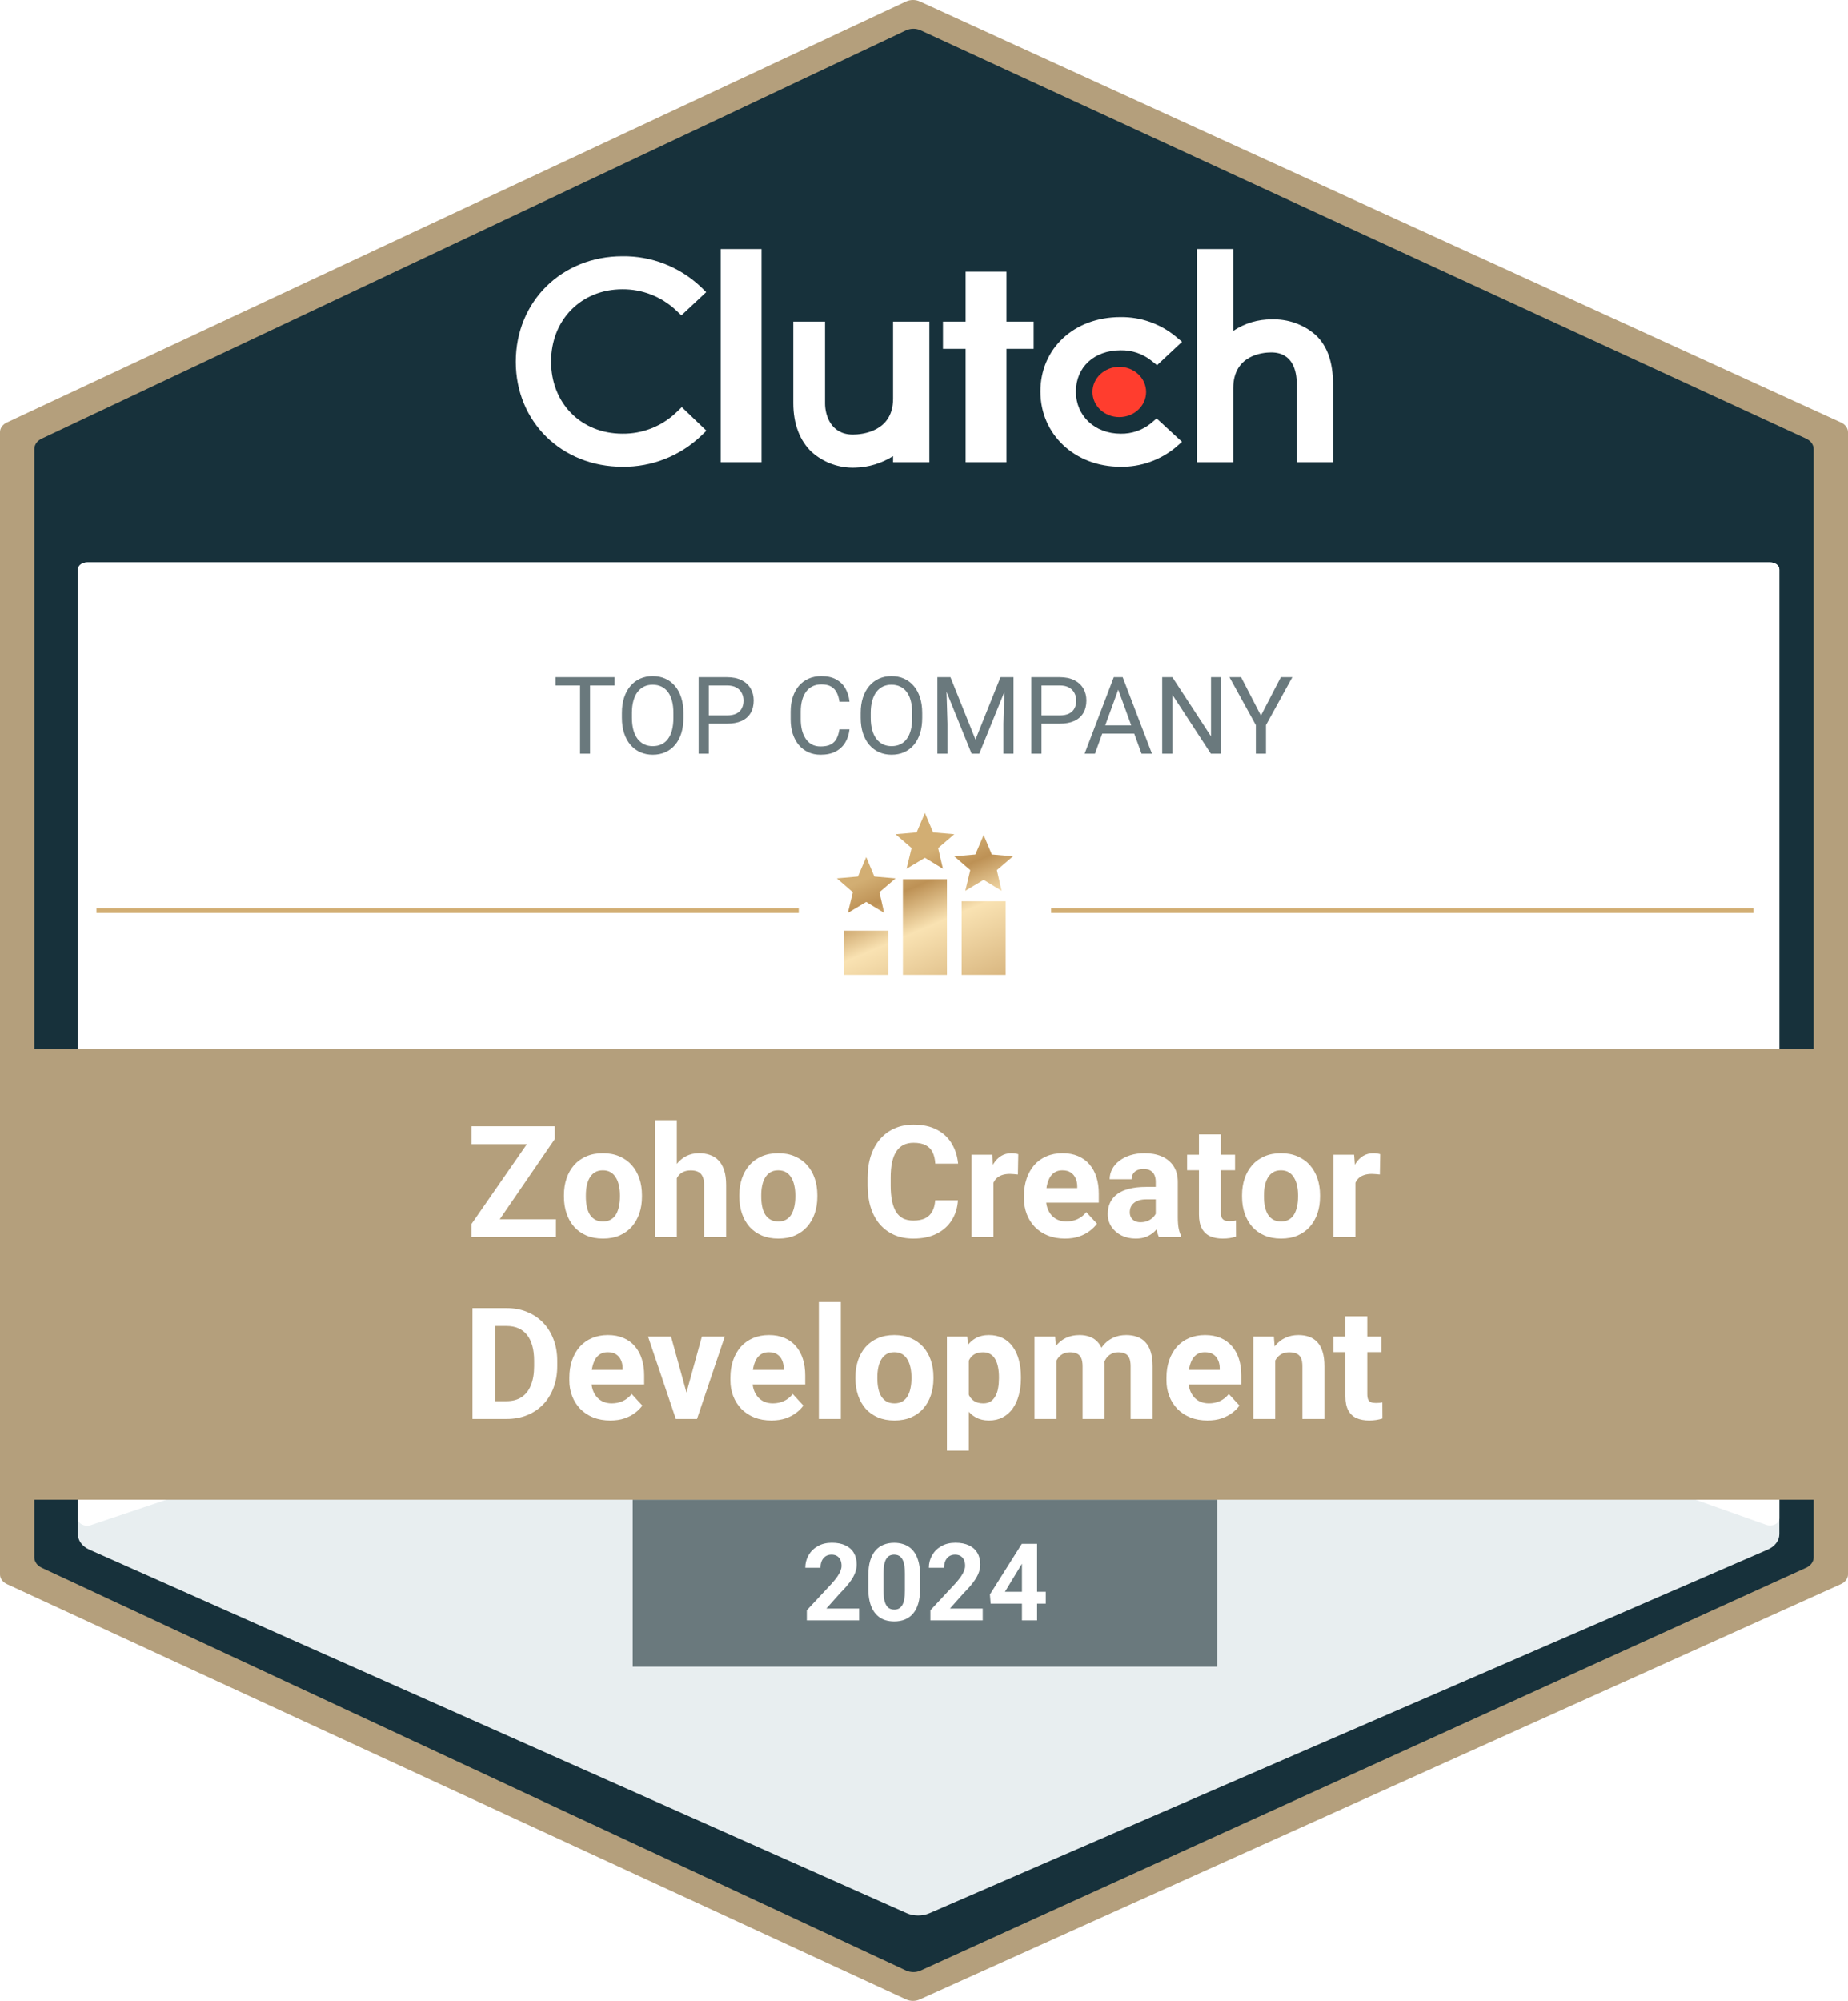 <svg width="996" height="1078" viewBox="0 0 996 1078" fill="none" xmlns="http://www.w3.org/2000/svg">
<g clip-path="url(#clip0_52_52)">
<path d="M3.709 227.62L488.284 0.816C490.584 -0.261 493.425 -0.273 495.739 0.785L992.224 227.63C994.558 228.697 996 230.688 996 232.846V848.22C996 850.39 994.542 852.391 992.187 853.453L495.701 1077.23C493.406 1078.27 490.602 1078.25 488.321 1077.2L3.747 853.464C1.429 852.393 0 850.409 0 848.262V232.804C0 230.669 1.412 228.695 3.709 227.62Z" fill="#B49F7C"/>
<path d="M22.683 236.784L488.492 16.827C490.803 15.736 493.664 15.724 495.988 16.795L973.249 236.795C975.569 237.864 977 239.849 977 241.998V838.973C977 841.136 975.553 843.131 973.212 844.194L495.95 1061.22C493.645 1062.27 490.821 1062.25 488.53 1061.19L22.721 844.205C20.418 843.133 19 841.155 19 839.015V241.956C19 239.829 20.401 237.862 22.683 236.784Z" fill="#17313B" stroke="#17313B"/>
<path d="M410.44 134.161H388.441V249.047H410.44V134.161Z" fill="white"/>
<path d="M481.328 214.826C481.328 232.715 464.389 234.137 459.645 234.137C447.767 234.137 444.662 223.671 444.662 217.37V173.271H427.551V217.27C427.551 228.37 431.046 237.532 437.546 243.625C443.947 249.274 452.258 252.27 460.795 251.981C468.074 251.8 475.172 249.654 481.328 245.77V249.047H500.883V173.271H481.328V214.826Z" fill="white"/>
<path d="M542.438 146.383H520.438V173.271H508.216V187.938H520.438V249.047H542.438V187.938H557.104V173.271H542.438V146.383Z" fill="white"/>
<path d="M620.441 227.98C615.815 231.756 610.012 233.775 604.037 233.675C590.103 233.675 579.882 224.115 579.882 210.987C579.882 197.86 589.66 188.716 604.037 188.716C610.03 188.608 615.869 190.59 620.559 194.311L623.592 196.756L637.081 184.144L633.704 181.311C625.33 174.403 614.765 170.682 603.91 170.827C578.905 170.827 560.744 187.72 560.744 210.915C560.744 234.11 579.348 251.492 603.91 251.492C614.819 251.664 625.429 247.907 633.804 240.909L637.054 238.048L623.365 225.437L620.432 227.98H620.441Z" fill="white"/>
<path d="M709 180.405C702.482 174.765 694.08 171.787 685.462 172.067C678.056 171.977 670.804 174.141 664.657 178.278V134.161H645.102V249.047H664.657V209.204C664.657 191.315 680.374 189.866 685.118 189.866C696.996 189.866 698.879 200.35 698.879 206.66V249.047H718.434V206.76C718.434 195.66 715.6 186.516 709 180.405Z" fill="white"/>
<path d="M603.258 224.73C611.238 224.73 617.707 218.667 617.707 211.187C617.707 203.707 611.238 197.643 603.258 197.643C595.278 197.643 588.809 203.707 588.809 211.187C588.809 218.667 595.278 224.73 603.258 224.73Z" fill="#FF3D2E"/>
<path d="M364.314 222.377C356.546 229.728 346.217 233.784 335.516 233.666C313.226 233.666 297.021 217.289 297.021 194.8C297.021 172.312 313.226 155.835 335.516 155.835C346.153 155.78 356.42 159.791 364.215 167.034L367.247 169.895L380.619 157.383L377.686 154.522C366.306 143.758 351.178 137.855 335.516 138.045C302.688 138.045 278 162.489 278 194.9C278 227.311 302.788 251.492 335.516 251.492C351.232 251.673 366.405 245.716 377.803 234.897L380.737 232.064L367.465 219.353L364.314 222.386V222.377Z" fill="white"/>
<g filter="url(#filter0_d_52_52)">
<path d="M46.984 303H512.736H954.016C956.769 303 959 304.715 959 306.829V826.555C959 830.01 956.579 833.196 952.664 834.893L500.962 1030.76C497.12 1032.43 492.418 1032.41 488.599 1030.72L48.219 834.91C44.37 833.199 42 830.041 42 826.624V306.829C42 304.715 44.231 303 46.984 303Z" fill="#E8EEF0"/>
</g>
<path d="M46.984 303H512.736H954.016C956.769 303 959 304.687 959 306.769V818.096C959 820.858 955.202 822.682 951.898 821.508L517.894 667.375C514.619 666.212 510.836 666.182 507.531 667.296L49.011 821.67C45.715 822.78 42 820.955 42 818.227V306.769C42 304.687 44.231 303 46.984 303Z" fill="white"/>
<path d="M318.022 364.805V406.039H312.642V364.805H318.022ZM331.276 364.805V369.279H299.416V364.805H331.276ZM368.348 384.119V386.725C368.348 389.821 367.961 392.596 367.187 395.051C366.412 397.505 365.299 399.591 363.845 401.31C362.391 403.028 360.645 404.34 358.605 405.246C356.585 406.152 354.32 406.605 351.809 406.605C349.373 406.605 347.136 406.152 345.097 405.246C343.076 404.34 341.321 403.028 339.829 401.31C338.356 399.591 337.214 397.505 336.402 395.051C335.59 392.596 335.185 389.821 335.185 386.725V384.119C335.185 381.023 335.581 378.257 336.374 375.821C337.186 373.367 338.328 371.281 339.801 369.562C341.273 367.825 343.02 366.504 345.04 365.598C347.079 364.691 349.316 364.238 351.752 364.238C354.263 364.238 356.529 364.691 358.549 365.598C360.588 366.504 362.334 367.825 363.788 369.562C365.261 371.281 366.384 373.367 367.158 375.821C367.951 378.257 368.348 381.023 368.348 384.119ZM362.938 386.725V384.062C362.938 381.608 362.684 379.437 362.174 377.549C361.683 375.661 360.956 374.075 359.993 372.791C359.03 371.507 357.85 370.535 356.453 369.874C355.075 369.213 353.508 368.883 351.752 368.883C350.053 368.883 348.514 369.213 347.136 369.874C345.776 370.535 344.606 371.507 343.624 372.791C342.661 374.075 341.915 375.661 341.387 377.549C340.858 379.437 340.594 381.608 340.594 384.062V386.725C340.594 389.198 340.858 391.388 341.387 393.295C341.915 395.183 342.671 396.778 343.652 398.081C344.653 399.365 345.833 400.337 347.192 400.998C348.571 401.659 350.109 401.989 351.809 401.989C353.583 401.989 355.16 401.659 356.538 400.998C357.916 400.337 359.077 399.365 360.021 398.081C360.984 396.778 361.711 395.183 362.202 393.295C362.693 391.388 362.938 389.198 362.938 386.725ZM391.74 389.868H380.724V385.422H391.74C393.874 385.422 395.601 385.082 396.923 384.402C398.244 383.723 399.207 382.779 399.812 381.57C400.435 380.362 400.746 378.984 400.746 377.435C400.746 376.019 400.435 374.688 399.812 373.442C399.207 372.196 398.244 371.196 396.923 370.44C395.601 369.666 393.874 369.279 391.74 369.279H381.998V406.039H376.532V364.805H391.74C394.855 364.805 397.489 365.343 399.642 366.419C401.794 367.495 403.427 368.987 404.541 370.893C405.655 372.782 406.212 374.943 406.212 377.379C406.212 380.022 405.655 382.278 404.541 384.147C403.427 386.017 401.794 387.442 399.642 388.424C397.489 389.387 394.855 389.868 391.74 389.868ZM452.402 392.927H457.84C457.557 395.532 456.811 397.864 455.603 399.922C454.394 401.98 452.686 403.613 450.477 404.821C448.268 406.011 445.511 406.605 442.207 406.605C439.79 406.605 437.591 406.152 435.608 405.246C433.645 404.34 431.955 403.056 430.539 401.394C429.123 399.714 428.028 397.703 427.254 395.362C426.499 393.002 426.121 390.378 426.121 387.489V383.383C426.121 380.494 426.499 377.879 427.254 375.538C428.028 373.178 429.132 371.158 430.567 369.477C432.021 367.797 433.768 366.504 435.807 365.598C437.846 364.691 440.14 364.238 442.688 364.238C445.804 364.238 448.438 364.824 450.59 365.994C452.742 367.165 454.413 368.788 455.603 370.865C456.811 372.923 457.557 375.311 457.84 378.03H452.402C452.138 376.104 451.647 374.452 450.93 373.074C450.212 371.677 449.193 370.601 447.871 369.846C446.549 369.09 444.822 368.713 442.688 368.713C440.857 368.713 439.243 369.062 437.846 369.761C436.467 370.459 435.306 371.45 434.362 372.734C433.437 374.018 432.739 375.557 432.267 377.351C431.795 379.144 431.559 381.136 431.559 383.326V387.489C431.559 389.509 431.766 391.407 432.182 393.182C432.616 394.956 433.267 396.514 434.136 397.854C435.004 399.195 436.109 400.252 437.449 401.026C438.79 401.782 440.376 402.159 442.207 402.159C444.529 402.159 446.38 401.791 447.758 401.055C449.136 400.318 450.174 399.261 450.873 397.883C451.59 396.504 452.1 394.852 452.402 392.927ZM497.035 384.119V386.725C497.035 389.821 496.648 392.596 495.874 395.051C495.1 397.505 493.986 399.591 492.532 401.31C491.078 403.028 489.332 404.34 487.293 405.246C485.273 406.152 483.007 406.605 480.496 406.605C478.061 406.605 475.823 406.152 473.784 405.246C471.764 404.34 470.008 403.028 468.517 401.31C467.044 399.591 465.902 397.505 465.09 395.051C464.278 392.596 463.872 389.821 463.872 386.725V384.119C463.872 381.023 464.269 378.257 465.062 375.821C465.873 373.367 467.016 371.281 468.488 369.562C469.961 367.825 471.707 366.504 473.728 365.598C475.767 364.691 478.004 364.238 480.439 364.238C482.951 364.238 485.216 364.691 487.236 365.598C489.275 366.504 491.022 367.825 492.476 369.562C493.948 371.281 495.072 373.367 495.846 375.821C496.639 378.257 497.035 381.023 497.035 384.119ZM491.626 386.725V384.062C491.626 381.608 491.371 379.437 490.861 377.549C490.37 375.661 489.644 374.075 488.681 372.791C487.718 371.507 486.538 370.535 485.141 369.874C483.762 369.213 482.195 368.883 480.439 368.883C478.74 368.883 477.201 369.213 475.823 369.874C474.464 370.535 473.293 371.507 472.312 372.791C471.349 374.075 470.603 375.661 470.074 377.549C469.546 379.437 469.281 381.608 469.281 384.062V386.725C469.281 389.198 469.546 391.388 470.074 393.295C470.603 395.183 471.358 396.778 472.34 398.081C473.34 399.365 474.521 400.337 475.88 400.998C477.258 401.659 478.797 401.989 480.496 401.989C482.271 401.989 483.847 401.659 485.226 400.998C486.604 400.337 487.765 399.365 488.709 398.081C489.672 396.778 490.399 395.183 490.89 393.295C491.381 391.388 491.626 389.198 491.626 386.725ZM506.947 364.805H512.243L525.752 398.421L539.232 364.805H544.557L527.791 406.039H523.656L506.947 364.805ZM505.22 364.805H509.893L510.657 389.953V406.039H505.22V364.805ZM541.583 364.805H546.256V406.039H540.818V389.953L541.583 364.805ZM571.064 389.868H560.048V385.422H571.064C573.198 385.422 574.925 385.082 576.247 384.402C577.569 383.723 578.532 382.779 579.136 381.57C579.759 380.362 580.07 378.984 580.07 377.435C580.07 376.019 579.759 374.688 579.136 373.442C578.532 372.196 577.569 371.196 576.247 370.44C574.925 369.666 573.198 369.279 571.064 369.279H561.322V406.039H555.856V364.805H571.064C574.18 364.805 576.813 365.343 578.966 366.419C581.118 367.495 582.751 368.987 583.865 370.893C584.979 372.782 585.536 374.943 585.536 377.379C585.536 380.022 584.979 382.278 583.865 384.147C582.751 386.017 581.118 387.442 578.966 388.424C576.813 389.387 574.18 389.868 571.064 389.868ZM603.803 368.458L590.152 406.039H584.573L600.291 364.805H603.888L603.803 368.458ZM615.244 406.039L601.565 368.458L601.48 364.805H605.077L620.852 406.039H615.244ZM614.536 390.774V395.249H591.37V390.774H614.536ZM658.093 364.805V406.039H652.599L631.84 374.235V406.039H626.374V364.805H631.84L652.684 396.693V364.805H658.093ZM668.883 364.805L679.588 385.507L690.321 364.805H696.523L682.307 390.633V406.039H676.841V390.633L662.624 364.805H668.883Z" fill="#6A797D"/>
<path d="M341 808H656V898H341V808Z" fill="#6A797D"/>
<rect width="996" height="243" transform="translate(0 565)" fill="#B49F7C"/>
<path d="M299.648 656.902V666.5H257.32V656.902H299.648ZM299.033 613.631L262.775 666.5H254.121V659.445L290.666 606.781H299.033V613.631ZM294.809 606.781V616.42H254.162V606.781H294.809ZM303.955 644.762V643.9C303.955 640.646 304.42 637.652 305.35 634.918C306.279 632.156 307.633 629.764 309.41 627.74C311.188 625.717 313.375 624.145 315.973 623.023C318.57 621.875 321.551 621.301 324.914 621.301C328.277 621.301 331.271 621.875 333.896 623.023C336.521 624.145 338.723 625.717 340.5 627.74C342.305 629.764 343.672 632.156 344.602 634.918C345.531 637.652 345.996 640.646 345.996 643.9V644.762C345.996 647.988 345.531 650.982 344.602 653.744C343.672 656.479 342.305 658.871 340.5 660.922C338.723 662.945 336.535 664.518 333.938 665.639C331.34 666.76 328.359 667.32 324.996 667.32C321.633 667.32 318.639 666.76 316.014 665.639C313.416 664.518 311.215 662.945 309.41 660.922C307.633 658.871 306.279 656.479 305.35 653.744C304.42 650.982 303.955 647.988 303.955 644.762ZM315.768 643.9V644.762C315.768 646.621 315.932 648.357 316.26 649.971C316.588 651.584 317.107 653.006 317.818 654.236C318.557 655.439 319.514 656.383 320.689 657.066C321.865 657.75 323.301 658.092 324.996 658.092C326.637 658.092 328.045 657.75 329.221 657.066C330.396 656.383 331.34 655.439 332.051 654.236C332.762 653.006 333.281 651.584 333.609 649.971C333.965 648.357 334.143 646.621 334.143 644.762V643.9C334.143 642.096 333.965 640.4 333.609 638.814C333.281 637.201 332.748 635.779 332.01 634.549C331.299 633.291 330.355 632.307 329.18 631.596C328.004 630.885 326.582 630.529 324.914 630.529C323.246 630.529 321.824 630.885 320.648 631.596C319.5 632.307 318.557 633.291 317.818 634.549C317.107 635.779 316.588 637.201 316.26 638.814C315.932 640.4 315.768 642.096 315.768 643.9ZM364.781 603.5V666.5H352.969V603.5H364.781ZM363.1 642.752H359.859C359.887 639.662 360.297 636.818 361.09 634.221C361.883 631.596 363.018 629.326 364.494 627.412C365.971 625.471 367.734 623.967 369.785 622.9C371.863 621.834 374.16 621.301 376.676 621.301C378.863 621.301 380.846 621.615 382.623 622.244C384.428 622.846 385.973 623.83 387.258 625.197C388.57 626.537 389.582 628.301 390.293 630.488C391.004 632.676 391.359 635.328 391.359 638.445V666.5H379.465V638.363C379.465 636.395 379.178 634.85 378.604 633.729C378.057 632.58 377.25 631.773 376.184 631.309C375.145 630.816 373.859 630.57 372.328 630.57C370.633 630.57 369.184 630.885 367.98 631.514C366.805 632.143 365.861 633.018 365.15 634.139C364.439 635.232 363.92 636.518 363.592 637.994C363.264 639.471 363.1 641.057 363.1 642.752ZM398.455 644.762V643.9C398.455 640.646 398.92 637.652 399.85 634.918C400.779 632.156 402.133 629.764 403.91 627.74C405.688 625.717 407.875 624.145 410.473 623.023C413.07 621.875 416.051 621.301 419.414 621.301C422.777 621.301 425.771 621.875 428.396 623.023C431.021 624.145 433.223 625.717 435 627.74C436.805 629.764 438.172 632.156 439.102 634.918C440.031 637.652 440.496 640.646 440.496 643.9V644.762C440.496 647.988 440.031 650.982 439.102 653.744C438.172 656.479 436.805 658.871 435 660.922C433.223 662.945 431.035 664.518 428.438 665.639C425.84 666.76 422.859 667.32 419.496 667.32C416.133 667.32 413.139 666.76 410.514 665.639C407.916 664.518 405.715 662.945 403.91 660.922C402.133 658.871 400.779 656.479 399.85 653.744C398.92 650.982 398.455 647.988 398.455 644.762ZM410.268 643.9V644.762C410.268 646.621 410.432 648.357 410.76 649.971C411.088 651.584 411.607 653.006 412.318 654.236C413.057 655.439 414.014 656.383 415.189 657.066C416.365 657.75 417.801 658.092 419.496 658.092C421.137 658.092 422.545 657.75 423.721 657.066C424.896 656.383 425.84 655.439 426.551 654.236C427.262 653.006 427.781 651.584 428.109 649.971C428.465 648.357 428.643 646.621 428.643 644.762V643.9C428.643 642.096 428.465 640.4 428.109 638.814C427.781 637.201 427.248 635.779 426.51 634.549C425.799 633.291 424.855 632.307 423.68 631.596C422.504 630.885 421.082 630.529 419.414 630.529C417.746 630.529 416.324 630.885 415.148 631.596C414 632.307 413.057 633.291 412.318 634.549C411.607 635.779 411.088 637.201 410.76 638.814C410.432 640.4 410.268 642.096 410.268 643.9ZM504.029 646.689H516.293C516.047 650.709 514.939 654.277 512.971 657.395C511.029 660.512 508.309 662.945 504.809 664.695C501.336 666.445 497.152 667.32 492.258 667.32C488.43 667.32 484.998 666.664 481.963 665.352C478.928 664.012 476.33 662.098 474.17 659.609C472.037 657.121 470.41 654.113 469.289 650.586C468.168 647.059 467.607 643.107 467.607 638.732V634.59C467.607 630.215 468.182 626.264 469.33 622.736C470.506 619.182 472.174 616.16 474.334 613.672C476.521 611.184 479.133 609.27 482.168 607.93C485.203 606.59 488.594 605.92 492.34 605.92C497.316 605.92 501.514 606.822 504.932 608.627C508.377 610.432 511.043 612.92 512.93 616.092C514.844 619.264 515.992 622.873 516.375 626.92H504.07C503.934 624.514 503.455 622.477 502.635 620.809C501.814 619.113 500.57 617.842 498.902 616.994C497.262 616.119 495.074 615.682 492.34 615.682C490.289 615.682 488.498 616.064 486.967 616.83C485.436 617.596 484.15 618.758 483.111 620.316C482.072 621.875 481.293 623.844 480.773 626.223C480.281 628.574 480.035 631.336 480.035 634.508V638.732C480.035 641.822 480.268 644.543 480.732 646.895C481.197 649.219 481.908 651.188 482.865 652.801C483.85 654.387 485.107 655.59 486.639 656.41C488.197 657.203 490.07 657.6 492.258 657.6C494.828 657.6 496.947 657.189 498.615 656.369C500.283 655.549 501.555 654.332 502.43 652.719C503.332 651.105 503.865 649.096 504.029 646.689ZM535.447 631.801V666.5H523.635V622.121H534.75L535.447 631.801ZM548.818 621.834L548.613 632.785C548.039 632.703 547.342 632.635 546.521 632.58C545.729 632.498 545.004 632.457 544.348 632.457C542.68 632.457 541.23 632.676 540 633.113C538.797 633.523 537.785 634.139 536.965 634.959C536.172 635.779 535.57 636.777 535.16 637.953C534.777 639.129 534.559 640.469 534.504 641.973L532.125 641.234C532.125 638.363 532.412 635.725 532.986 633.318C533.561 630.885 534.395 628.766 535.488 626.961C536.609 625.156 537.977 623.762 539.59 622.777C541.203 621.793 543.049 621.301 545.127 621.301C545.783 621.301 546.453 621.355 547.137 621.465C547.82 621.547 548.381 621.67 548.818 621.834ZM574.002 667.32C570.557 667.32 567.467 666.773 564.732 665.68C561.998 664.559 559.674 663.014 557.76 661.045C555.873 659.076 554.424 656.793 553.412 654.195C552.4 651.57 551.895 648.781 551.895 645.828V644.188C551.895 640.824 552.373 637.748 553.33 634.959C554.287 632.17 555.654 629.75 557.432 627.699C559.236 625.648 561.424 624.076 563.994 622.982C566.564 621.861 569.463 621.301 572.689 621.301C575.834 621.301 578.623 621.82 581.057 622.859C583.49 623.898 585.527 625.375 587.168 627.289C588.836 629.203 590.094 631.5 590.941 634.18C591.789 636.832 592.213 639.785 592.213 643.039V647.961H556.939V640.086H580.605V639.184C580.605 637.543 580.305 636.08 579.703 634.795C579.129 633.482 578.254 632.443 577.078 631.678C575.902 630.912 574.398 630.529 572.566 630.529C571.008 630.529 569.668 630.871 568.547 631.555C567.426 632.238 566.51 633.195 565.799 634.426C565.115 635.656 564.596 637.105 564.24 638.773C563.912 640.414 563.748 642.219 563.748 644.188V645.828C563.748 647.605 563.994 649.246 564.486 650.75C565.006 652.254 565.73 653.553 566.66 654.646C567.617 655.74 568.766 656.588 570.105 657.189C571.473 657.791 573.018 658.092 574.74 658.092C576.873 658.092 578.855 657.682 580.688 656.861C582.547 656.014 584.146 654.742 585.486 653.047L591.229 659.281C590.299 660.621 589.027 661.906 587.414 663.137C585.828 664.367 583.914 665.379 581.672 666.172C579.43 666.938 576.873 667.32 574.002 667.32ZM622.893 656.492V636.723C622.893 635.301 622.66 634.084 622.195 633.072C621.73 632.033 621.006 631.227 620.021 630.652C619.064 630.078 617.82 629.791 616.289 629.791C614.977 629.791 613.842 630.023 612.885 630.488C611.928 630.926 611.189 631.568 610.67 632.416C610.15 633.236 609.891 634.207 609.891 635.328H598.078C598.078 633.441 598.516 631.65 599.391 629.955C600.266 628.26 601.537 626.77 603.205 625.484C604.873 624.172 606.855 623.146 609.152 622.408C611.477 621.67 614.074 621.301 616.945 621.301C620.391 621.301 623.453 621.875 626.133 623.023C628.812 624.172 630.918 625.895 632.449 628.191C634.008 630.488 634.787 633.359 634.787 636.805V655.795C634.787 658.229 634.938 660.225 635.238 661.783C635.539 663.314 635.977 664.654 636.551 665.803V666.5H624.615C624.041 665.297 623.604 663.793 623.303 661.988C623.029 660.156 622.893 658.324 622.893 656.492ZM624.451 639.471L624.533 646.156H617.93C616.371 646.156 615.018 646.334 613.869 646.689C612.721 647.045 611.777 647.551 611.039 648.207C610.301 648.836 609.754 649.574 609.398 650.422C609.07 651.27 608.906 652.199 608.906 653.211C608.906 654.223 609.139 655.139 609.604 655.959C610.068 656.752 610.738 657.381 611.613 657.846C612.488 658.283 613.514 658.502 614.689 658.502C616.467 658.502 618.012 658.146 619.324 657.436C620.637 656.725 621.648 655.85 622.359 654.811C623.098 653.771 623.48 652.787 623.508 651.857L626.625 656.861C626.188 657.982 625.586 659.145 624.82 660.348C624.082 661.551 623.139 662.686 621.99 663.752C620.842 664.791 619.461 665.652 617.848 666.336C616.234 666.992 614.32 667.32 612.105 667.32C609.289 667.32 606.732 666.76 604.436 665.639C602.166 664.49 600.361 662.918 599.021 660.922C597.709 658.898 597.053 656.602 597.053 654.031C597.053 651.707 597.49 649.643 598.365 647.838C599.24 646.033 600.525 644.516 602.221 643.285C603.943 642.027 606.09 641.084 608.66 640.455C611.23 639.799 614.211 639.471 617.602 639.471H624.451ZM665.631 622.121V630.488H639.791V622.121H665.631ZM646.189 611.17H658.002V653.129C658.002 654.414 658.166 655.398 658.494 656.082C658.85 656.766 659.369 657.244 660.053 657.518C660.736 657.764 661.598 657.887 662.637 657.887C663.375 657.887 664.031 657.859 664.605 657.805C665.207 657.723 665.713 657.641 666.123 657.559L666.164 666.254C665.152 666.582 664.059 666.842 662.883 667.033C661.707 667.225 660.408 667.32 658.986 667.32C656.389 667.32 654.119 666.896 652.178 666.049C650.264 665.174 648.787 663.779 647.748 661.865C646.709 659.951 646.189 657.436 646.189 654.318V611.17ZM669.404 644.762V643.9C669.404 640.646 669.869 637.652 670.799 634.918C671.729 632.156 673.082 629.764 674.859 627.74C676.637 625.717 678.824 624.145 681.422 623.023C684.02 621.875 687 621.301 690.363 621.301C693.727 621.301 696.721 621.875 699.346 623.023C701.971 624.145 704.172 625.717 705.949 627.74C707.754 629.764 709.121 632.156 710.051 634.918C710.98 637.652 711.445 640.646 711.445 643.9V644.762C711.445 647.988 710.98 650.982 710.051 653.744C709.121 656.479 707.754 658.871 705.949 660.922C704.172 662.945 701.984 664.518 699.387 665.639C696.789 666.76 693.809 667.32 690.445 667.32C687.082 667.32 684.088 666.76 681.463 665.639C678.865 664.518 676.664 662.945 674.859 660.922C673.082 658.871 671.729 656.479 670.799 653.744C669.869 650.982 669.404 647.988 669.404 644.762ZM681.217 643.9V644.762C681.217 646.621 681.381 648.357 681.709 649.971C682.037 651.584 682.557 653.006 683.268 654.236C684.006 655.439 684.963 656.383 686.139 657.066C687.314 657.75 688.75 658.092 690.445 658.092C692.086 658.092 693.494 657.75 694.67 657.066C695.846 656.383 696.789 655.439 697.5 654.236C698.211 653.006 698.73 651.584 699.059 649.971C699.414 648.357 699.592 646.621 699.592 644.762V643.9C699.592 642.096 699.414 640.4 699.059 638.814C698.73 637.201 698.197 635.779 697.459 634.549C696.748 633.291 695.805 632.307 694.629 631.596C693.453 630.885 692.031 630.529 690.363 630.529C688.695 630.529 687.273 630.885 686.098 631.596C684.949 632.307 684.006 633.291 683.268 634.549C682.557 635.779 682.037 637.201 681.709 638.814C681.381 640.4 681.217 642.096 681.217 643.9ZM730.518 631.801V666.5H718.705V622.121H729.82L730.518 631.801ZM743.889 621.834L743.684 632.785C743.109 632.703 742.412 632.635 741.592 632.58C740.799 632.498 740.074 632.457 739.418 632.457C737.75 632.457 736.301 632.676 735.07 633.113C733.867 633.523 732.855 634.139 732.035 634.959C731.242 635.779 730.641 636.777 730.23 637.953C729.848 639.129 729.629 640.469 729.574 641.973L727.195 641.234C727.195 638.363 727.482 635.725 728.057 633.318C728.631 630.885 729.465 628.766 730.559 626.961C731.68 625.156 733.047 623.762 734.66 622.777C736.273 621.793 738.119 621.301 740.197 621.301C740.854 621.301 741.523 621.355 742.207 621.465C742.891 621.547 743.451 621.67 743.889 621.834ZM272.988 764.5H259.986L260.068 754.902H272.988C276.215 754.902 278.936 754.178 281.15 752.729C283.365 751.252 285.033 749.105 286.154 746.289C287.303 743.473 287.877 740.068 287.877 736.076V733.164C287.877 730.102 287.549 727.408 286.893 725.084C286.264 722.76 285.32 720.805 284.062 719.219C282.805 717.633 281.26 716.443 279.428 715.65C277.596 714.83 275.49 714.42 273.111 714.42H259.74V704.781H273.111C277.104 704.781 280.754 705.465 284.062 706.832C287.398 708.172 290.283 710.1 292.717 712.615C295.15 715.131 297.023 718.139 298.336 721.639C299.676 725.111 300.346 728.98 300.346 733.246V736.076C300.346 740.314 299.676 744.184 298.336 747.684C297.023 751.184 295.15 754.191 292.717 756.707C290.311 759.195 287.426 761.123 284.062 762.49C280.727 763.83 277.035 764.5 272.988 764.5ZM266.959 704.781V764.5H254.654V704.781H266.959ZM328.975 765.32C325.529 765.32 322.439 764.773 319.705 763.68C316.971 762.559 314.646 761.014 312.732 759.045C310.846 757.076 309.396 754.793 308.385 752.195C307.373 749.57 306.867 746.781 306.867 743.828V742.188C306.867 738.824 307.346 735.748 308.303 732.959C309.26 730.17 310.627 727.75 312.404 725.699C314.209 723.648 316.396 722.076 318.967 720.982C321.537 719.861 324.436 719.301 327.662 719.301C330.807 719.301 333.596 719.82 336.029 720.859C338.463 721.898 340.5 723.375 342.141 725.289C343.809 727.203 345.066 729.5 345.914 732.18C346.762 734.832 347.186 737.785 347.186 741.039V745.961H311.912V738.086H335.578V737.184C335.578 735.543 335.277 734.08 334.676 732.795C334.102 731.482 333.227 730.443 332.051 729.678C330.875 728.912 329.371 728.529 327.539 728.529C325.98 728.529 324.641 728.871 323.52 729.555C322.398 730.238 321.482 731.195 320.771 732.426C320.088 733.656 319.568 735.105 319.213 736.773C318.885 738.414 318.721 740.219 318.721 742.188V743.828C318.721 745.605 318.967 747.246 319.459 748.75C319.979 750.254 320.703 751.553 321.633 752.646C322.59 753.74 323.738 754.588 325.078 755.189C326.445 755.791 327.99 756.092 329.713 756.092C331.846 756.092 333.828 755.682 335.66 754.861C337.52 754.014 339.119 752.742 340.459 751.047L346.201 757.281C345.271 758.621 344 759.906 342.387 761.137C340.801 762.367 338.887 763.379 336.645 764.172C334.402 764.938 331.846 765.32 328.975 765.32ZM368.432 755.887L378.275 720.121H390.621L375.65 764.5H368.186L368.432 755.887ZM361.664 720.121L371.549 755.928L371.754 764.5H364.248L349.277 720.121H361.664ZM415.764 765.32C412.318 765.32 409.229 764.773 406.494 763.68C403.76 762.559 401.436 761.014 399.521 759.045C397.635 757.076 396.186 754.793 395.174 752.195C394.162 749.57 393.656 746.781 393.656 743.828V742.188C393.656 738.824 394.135 735.748 395.092 732.959C396.049 730.17 397.416 727.75 399.193 725.699C400.998 723.648 403.186 722.076 405.756 720.982C408.326 719.861 411.225 719.301 414.451 719.301C417.596 719.301 420.385 719.82 422.818 720.859C425.252 721.898 427.289 723.375 428.93 725.289C430.598 727.203 431.855 729.5 432.703 732.18C433.551 734.832 433.975 737.785 433.975 741.039V745.961H398.701V738.086H422.367V737.184C422.367 735.543 422.066 734.08 421.465 732.795C420.891 731.482 420.016 730.443 418.84 729.678C417.664 728.912 416.16 728.529 414.328 728.529C412.77 728.529 411.43 728.871 410.309 729.555C409.188 730.238 408.271 731.195 407.561 732.426C406.877 733.656 406.357 735.105 406.002 736.773C405.674 738.414 405.51 740.219 405.51 742.188V743.828C405.51 745.605 405.756 747.246 406.248 748.75C406.768 750.254 407.492 751.553 408.422 752.646C409.379 753.74 410.527 754.588 411.867 755.189C413.234 755.791 414.779 756.092 416.502 756.092C418.635 756.092 420.617 755.682 422.449 754.861C424.309 754.014 425.908 752.742 427.248 751.047L432.99 757.281C432.061 758.621 430.789 759.906 429.176 761.137C427.59 762.367 425.676 763.379 423.434 764.172C421.191 764.938 418.635 765.32 415.764 765.32ZM453.17 701.5V764.5H441.316V701.5H453.17ZM461.045 742.762V741.9C461.045 738.646 461.51 735.652 462.439 732.918C463.369 730.156 464.723 727.764 466.5 725.74C468.277 723.717 470.465 722.145 473.062 721.023C475.66 719.875 478.641 719.301 482.004 719.301C485.367 719.301 488.361 719.875 490.986 721.023C493.611 722.145 495.812 723.717 497.59 725.74C499.395 727.764 500.762 730.156 501.691 732.918C502.621 735.652 503.086 738.646 503.086 741.9V742.762C503.086 745.988 502.621 748.982 501.691 751.744C500.762 754.479 499.395 756.871 497.59 758.922C495.812 760.945 493.625 762.518 491.027 763.639C488.43 764.76 485.449 765.32 482.086 765.32C478.723 765.32 475.729 764.76 473.104 763.639C470.506 762.518 468.305 760.945 466.5 758.922C464.723 756.871 463.369 754.479 462.439 751.744C461.51 748.982 461.045 745.988 461.045 742.762ZM472.857 741.9V742.762C472.857 744.621 473.021 746.357 473.35 747.971C473.678 749.584 474.197 751.006 474.908 752.236C475.646 753.439 476.604 754.383 477.779 755.066C478.955 755.75 480.391 756.092 482.086 756.092C483.727 756.092 485.135 755.75 486.311 755.066C487.486 754.383 488.43 753.439 489.141 752.236C489.852 751.006 490.371 749.584 490.699 747.971C491.055 746.357 491.232 744.621 491.232 742.762V741.9C491.232 740.096 491.055 738.4 490.699 736.814C490.371 735.201 489.838 733.779 489.1 732.549C488.389 731.291 487.445 730.307 486.27 729.596C485.094 728.885 483.672 728.529 482.004 728.529C480.336 728.529 478.914 728.885 477.738 729.596C476.59 730.307 475.646 731.291 474.908 732.549C474.197 733.779 473.678 735.201 473.35 736.814C473.021 738.4 472.857 740.096 472.857 741.9ZM522.158 728.652V781.562H510.346V720.121H521.297L522.158 728.652ZM550.254 741.818V742.68C550.254 745.906 549.871 748.9 549.105 751.662C548.367 754.424 547.273 756.83 545.824 758.881C544.375 760.904 542.57 762.49 540.41 763.639C538.277 764.76 535.816 765.32 533.027 765.32C530.32 765.32 527.969 764.773 525.973 763.68C523.977 762.586 522.295 761.055 520.928 759.086C519.588 757.09 518.508 754.779 517.688 752.154C516.867 749.529 516.238 746.713 515.801 743.705V741.449C516.238 738.223 516.867 735.27 517.688 732.59C518.508 729.883 519.588 727.545 520.928 725.576C522.295 723.58 523.963 722.035 525.932 720.941C527.928 719.848 530.266 719.301 532.945 719.301C535.762 719.301 538.236 719.834 540.369 720.9C542.529 721.967 544.334 723.498 545.783 725.494C547.26 727.49 548.367 729.869 549.105 732.631C549.871 735.393 550.254 738.455 550.254 741.818ZM538.4 742.68V741.818C538.4 739.932 538.236 738.195 537.908 736.609C537.607 734.996 537.115 733.588 536.432 732.385C535.775 731.182 534.9 730.252 533.807 729.596C532.74 728.912 531.441 728.57 529.91 728.57C528.297 728.57 526.916 728.83 525.768 729.35C524.646 729.869 523.73 730.621 523.02 731.605C522.309 732.59 521.775 733.766 521.42 735.133C521.064 736.5 520.846 738.045 520.764 739.768V745.469C520.9 747.492 521.283 749.311 521.912 750.924C522.541 752.51 523.512 753.768 524.824 754.697C526.137 755.627 527.859 756.092 529.992 756.092C531.551 756.092 532.863 755.75 533.93 755.066C534.996 754.355 535.857 753.385 536.514 752.154C537.197 750.924 537.676 749.502 537.949 747.889C538.25 746.275 538.4 744.539 538.4 742.68ZM569.408 729.309V764.5H557.555V720.121H568.67L569.408 729.309ZM567.768 740.752H564.486C564.486 737.662 564.855 734.818 565.594 732.221C566.359 729.596 567.467 727.326 568.916 725.412C570.393 723.471 572.211 721.967 574.371 720.9C576.531 719.834 579.033 719.301 581.877 719.301C583.846 719.301 585.65 719.602 587.291 720.203C588.932 720.777 590.34 721.693 591.516 722.951C592.719 724.182 593.648 725.795 594.305 727.791C594.961 729.76 595.289 732.125 595.289 734.887V764.5H583.477V736.199C583.477 734.176 583.203 732.617 582.656 731.523C582.109 730.43 581.33 729.664 580.318 729.227C579.334 728.789 578.145 728.57 576.75 728.57C575.219 728.57 573.879 728.885 572.73 729.514C571.609 730.143 570.68 731.018 569.941 732.139C569.203 733.232 568.656 734.518 568.301 735.994C567.945 737.471 567.768 739.057 567.768 740.752ZM594.182 739.398L589.957 739.932C589.957 737.033 590.312 734.34 591.023 731.852C591.762 729.363 592.842 727.176 594.264 725.289C595.713 723.402 597.504 721.939 599.637 720.9C601.77 719.834 604.23 719.301 607.02 719.301C609.152 719.301 611.094 719.615 612.844 720.244C614.594 720.846 616.084 721.816 617.314 723.156C618.572 724.469 619.529 726.191 620.186 728.324C620.869 730.457 621.211 733.068 621.211 736.158V764.5H609.357V736.158C609.357 734.107 609.084 732.549 608.537 731.482C608.018 730.389 607.252 729.637 606.24 729.227C605.256 728.789 604.08 728.57 602.713 728.57C601.291 728.57 600.047 728.857 598.98 729.432C597.914 729.979 597.025 730.744 596.314 731.729C595.604 732.713 595.07 733.861 594.715 735.174C594.359 736.459 594.182 737.867 594.182 739.398ZM650.783 765.32C647.338 765.32 644.248 764.773 641.514 763.68C638.779 762.559 636.455 761.014 634.541 759.045C632.654 757.076 631.205 754.793 630.193 752.195C629.182 749.57 628.676 746.781 628.676 743.828V742.188C628.676 738.824 629.154 735.748 630.111 732.959C631.068 730.17 632.436 727.75 634.213 725.699C636.018 723.648 638.205 722.076 640.775 720.982C643.346 719.861 646.244 719.301 649.471 719.301C652.615 719.301 655.404 719.82 657.838 720.859C660.271 721.898 662.309 723.375 663.949 725.289C665.617 727.203 666.875 729.5 667.723 732.18C668.57 734.832 668.994 737.785 668.994 741.039V745.961H633.721V738.086H657.387V737.184C657.387 735.543 657.086 734.08 656.484 732.795C655.91 731.482 655.035 730.443 653.859 729.678C652.684 728.912 651.18 728.529 649.348 728.529C647.789 728.529 646.449 728.871 645.328 729.555C644.207 730.238 643.291 731.195 642.58 732.426C641.896 733.656 641.377 735.105 641.021 736.773C640.693 738.414 640.529 740.219 640.529 742.188V743.828C640.529 745.605 640.775 747.246 641.268 748.75C641.787 750.254 642.512 751.553 643.441 752.646C644.398 753.74 645.547 754.588 646.887 755.189C648.254 755.791 649.799 756.092 651.521 756.092C653.654 756.092 655.637 755.682 657.469 754.861C659.328 754.014 660.928 752.742 662.268 751.047L668.01 757.281C667.08 758.621 665.809 759.906 664.195 761.137C662.609 762.367 660.695 763.379 658.453 764.172C656.211 764.938 653.654 765.32 650.783 765.32ZM687.287 729.596V764.5H675.475V720.121H686.549L687.287 729.596ZM685.564 740.752H682.365C682.365 737.471 682.789 734.518 683.637 731.893C684.484 729.24 685.674 726.984 687.205 725.125C688.736 723.238 690.555 721.803 692.66 720.818C694.793 719.807 697.172 719.301 699.797 719.301C701.875 719.301 703.775 719.602 705.498 720.203C707.221 720.805 708.697 721.762 709.928 723.074C711.186 724.387 712.143 726.123 712.799 728.283C713.482 730.443 713.824 733.082 713.824 736.199V764.5H701.93V736.158C701.93 734.189 701.656 732.658 701.109 731.564C700.562 730.471 699.756 729.705 698.689 729.268C697.65 728.803 696.365 728.57 694.834 728.57C693.248 728.57 691.867 728.885 690.691 729.514C689.543 730.143 688.586 731.018 687.82 732.139C687.082 733.232 686.521 734.518 686.139 735.994C685.756 737.471 685.564 739.057 685.564 740.752ZM744.545 720.121V728.488H718.705V720.121H744.545ZM725.104 709.17H736.916V751.129C736.916 752.414 737.08 753.398 737.408 754.082C737.764 754.766 738.283 755.244 738.967 755.518C739.65 755.764 740.512 755.887 741.551 755.887C742.289 755.887 742.945 755.859 743.52 755.805C744.121 755.723 744.627 755.641 745.037 755.559L745.078 764.254C744.066 764.582 742.973 764.842 741.797 765.033C740.621 765.225 739.322 765.32 737.9 765.32C735.303 765.32 733.033 764.896 731.092 764.049C729.178 763.174 727.701 761.779 726.662 759.865C725.623 757.951 725.104 755.436 725.104 752.318V709.17Z" fill="white"/>
<path d="M463.039 866.628V873H434.832V867.562L448.171 853.261C449.511 851.769 450.569 850.457 451.343 849.324C452.117 848.173 452.674 847.144 453.014 846.237C453.372 845.312 453.552 844.434 453.552 843.604C453.552 842.357 453.344 841.291 452.929 840.403C452.513 839.497 451.9 838.799 451.088 838.308C450.295 837.817 449.313 837.571 448.143 837.571C446.896 837.571 445.82 837.873 444.914 838.478C444.027 839.082 443.347 839.922 442.875 840.998C442.422 842.074 442.195 843.292 442.195 844.651H434.011C434.011 842.197 434.596 839.95 435.767 837.911C436.937 835.853 438.589 834.22 440.723 833.012C442.856 831.785 445.386 831.171 448.312 831.171C451.201 831.171 453.637 831.643 455.619 832.587C457.62 833.512 459.131 834.853 460.15 836.608C461.189 838.345 461.708 840.422 461.708 842.839C461.708 844.198 461.491 845.529 461.057 846.832C460.622 848.116 459.999 849.4 459.188 850.684C458.395 851.949 457.432 853.232 456.299 854.535C455.166 855.838 453.91 857.188 452.532 858.585L445.367 866.628H463.039ZM495.891 848.758V855.895C495.891 858.991 495.56 861.662 494.899 863.909C494.239 866.137 493.285 867.968 492.039 869.403C490.812 870.819 489.349 871.867 487.649 872.547C485.95 873.227 484.062 873.566 481.985 873.566C480.324 873.566 478.776 873.359 477.341 872.943C475.906 872.509 474.613 871.839 473.461 870.933C472.328 870.026 471.346 868.884 470.516 867.506C469.704 866.109 469.081 864.447 468.646 862.521C468.212 860.596 467.995 858.387 467.995 855.895V848.758C467.995 845.661 468.326 843.009 468.986 840.8C469.666 838.572 470.619 836.75 471.847 835.334C473.093 833.918 474.565 832.88 476.265 832.219C477.964 831.539 479.852 831.199 481.929 831.199C483.59 831.199 485.129 831.416 486.545 831.851C487.98 832.266 489.273 832.917 490.425 833.805C491.576 834.692 492.558 835.834 493.37 837.231C494.182 838.61 494.805 840.262 495.239 842.188C495.674 844.094 495.891 846.285 495.891 848.758ZM487.706 856.971V847.653C487.706 846.162 487.621 844.859 487.451 843.745C487.3 842.631 487.064 841.687 486.743 840.913C486.422 840.12 486.026 839.478 485.554 838.987C485.082 838.496 484.544 838.138 483.939 837.911C483.335 837.685 482.665 837.571 481.929 837.571C481.004 837.571 480.182 837.751 479.465 838.109C478.766 838.468 478.172 839.044 477.681 839.837C477.19 840.611 476.812 841.649 476.548 842.952C476.302 844.236 476.18 845.803 476.18 847.653V856.971C476.18 858.462 476.255 859.774 476.406 860.907C476.576 862.04 476.822 863.012 477.143 863.824C477.482 864.617 477.879 865.269 478.332 865.778C478.804 866.269 479.342 866.628 479.946 866.854C480.569 867.081 481.249 867.194 481.985 867.194C482.892 867.194 483.694 867.015 484.393 866.656C485.11 866.279 485.714 865.693 486.205 864.9C486.715 864.089 487.092 863.031 487.338 861.729C487.583 860.426 487.706 858.84 487.706 856.971ZM529.648 866.628V873H501.441V867.562L514.78 853.261C516.121 851.769 517.178 850.457 517.952 849.324C518.726 848.173 519.283 847.144 519.623 846.237C519.982 845.312 520.161 844.434 520.161 843.604C520.161 842.357 519.953 841.291 519.538 840.403C519.123 839.497 518.509 838.799 517.697 838.308C516.904 837.817 515.923 837.571 514.752 837.571C513.506 837.571 512.43 837.873 511.523 838.478C510.636 839.082 509.956 839.922 509.484 840.998C509.031 842.074 508.805 843.292 508.805 844.651H500.62C500.62 842.197 501.205 839.95 502.376 837.911C503.547 835.853 505.199 834.22 507.332 833.012C509.465 831.785 511.995 831.171 514.922 831.171C517.811 831.171 520.246 831.643 522.229 832.587C524.23 833.512 525.74 834.853 526.76 836.608C527.798 838.345 528.317 840.422 528.317 842.839C528.317 844.198 528.1 845.529 527.666 846.832C527.232 848.116 526.609 849.4 525.797 850.684C525.004 851.949 524.041 853.232 522.908 854.535C521.775 855.838 520.52 857.188 519.142 858.585L511.977 866.628H529.648ZM563.633 857.594V863.994H533.925L533.528 859.038L550.719 831.766H557.204L550.181 843.519L541.628 857.594H563.633ZM558.96 831.766V873H550.804V831.766H558.96Z" fill="white"/>
<path d="M566.501 490.605H945" stroke="url(#paint0_linear_52_52)" stroke-width="2.566"/>
<path d="M52 490.605H430.499" stroke="url(#paint1_linear_52_52)" stroke-width="2.566"/>
<path d="M498.5 462.152L508.192 468.06L505.621 456.917L514.324 449.461L502.892 448.47L498.5 438L494.03 448.47L482.676 449.461L491.3 456.917L488.61 468.06L498.5 462.152ZM466.851 485.946L476.543 491.856L473.972 480.711L482.676 473.256L471.243 472.264L466.851 461.794L462.381 472.264L451.027 473.256L459.652 480.711L456.961 491.856L466.851 485.946ZM530.149 474.048L539.841 479.958L537.27 468.814L545.973 461.358L534.54 460.367L530.149 449.898L525.679 460.367L514.324 461.358L522.948 468.814L520.258 479.958L530.149 474.048ZM510.368 525.247H486.632V473.692H510.368V525.247ZM478.719 525.247H454.983V501.453H478.719V525.247ZM542.017 525.247H518.281V485.589H542.017V525.247Z" fill="url(#paint2_linear_52_52)"/>
</g>
<defs>
<filter id="filter0_d_52_52" x="32" y="293" width="937" height="749" filterUnits="userSpaceOnUse" color-interpolation-filters="sRGB">
<feFlood flood-opacity="0" result="BackgroundImageFix"/>
<feColorMatrix in="SourceAlpha" type="matrix" values="0 0 0 0 0 0 0 0 0 0 0 0 0 0 0 0 0 0 127 0" result="hardAlpha"/>
<feOffset/>
<feGaussianBlur stdDeviation="5"/>
<feColorMatrix type="matrix" values="0 0 0 0 0.243 0 0 0 0 0.514 0 0 0 0 0.62 0 0 0 0.3 0"/>
<feBlend mode="normal" in2="BackgroundImageFix" result="effect1_dropShadow_52_52"/>
<feBlend mode="normal" in="SourceGraphic" in2="effect1_dropShadow_52_52" result="shape"/>
</filter>
<linearGradient id="paint0_linear_52_52" x1="-nan" y1="-nan" x2="-nan" y2="-nan" gradientUnits="userSpaceOnUse">
<stop stop-color="#D2AE73"/>
<stop offset="0.123" stop-color="#BD9155"/>
<stop offset="0.317" stop-color="#F9E2B2"/>
<stop offset="0.969" stop-color="#BD9155"/>
</linearGradient>
<linearGradient id="paint1_linear_52_52" x1="-nan" y1="-nan" x2="-nan" y2="-nan" gradientUnits="userSpaceOnUse">
<stop stop-color="#D2AE73"/>
<stop offset="0.123" stop-color="#BD9155"/>
<stop offset="0.317" stop-color="#F9E2B2"/>
<stop offset="0.969" stop-color="#BD9155"/>
</linearGradient>
<linearGradient id="paint2_linear_52_52" x1="495.49" y1="461.341" x2="540.708" y2="568.322" gradientUnits="userSpaceOnUse">
<stop stop-color="#D2AE73"/>
<stop offset="0.123" stop-color="#BD9155"/>
<stop offset="0.317" stop-color="#F9E2B2"/>
<stop offset="0.969" stop-color="#BD9155"/>
</linearGradient>
<clipPath id="clip0_52_52">
<rect width="996" height="1078" fill="white"/>
</clipPath>
</defs>
</svg>

